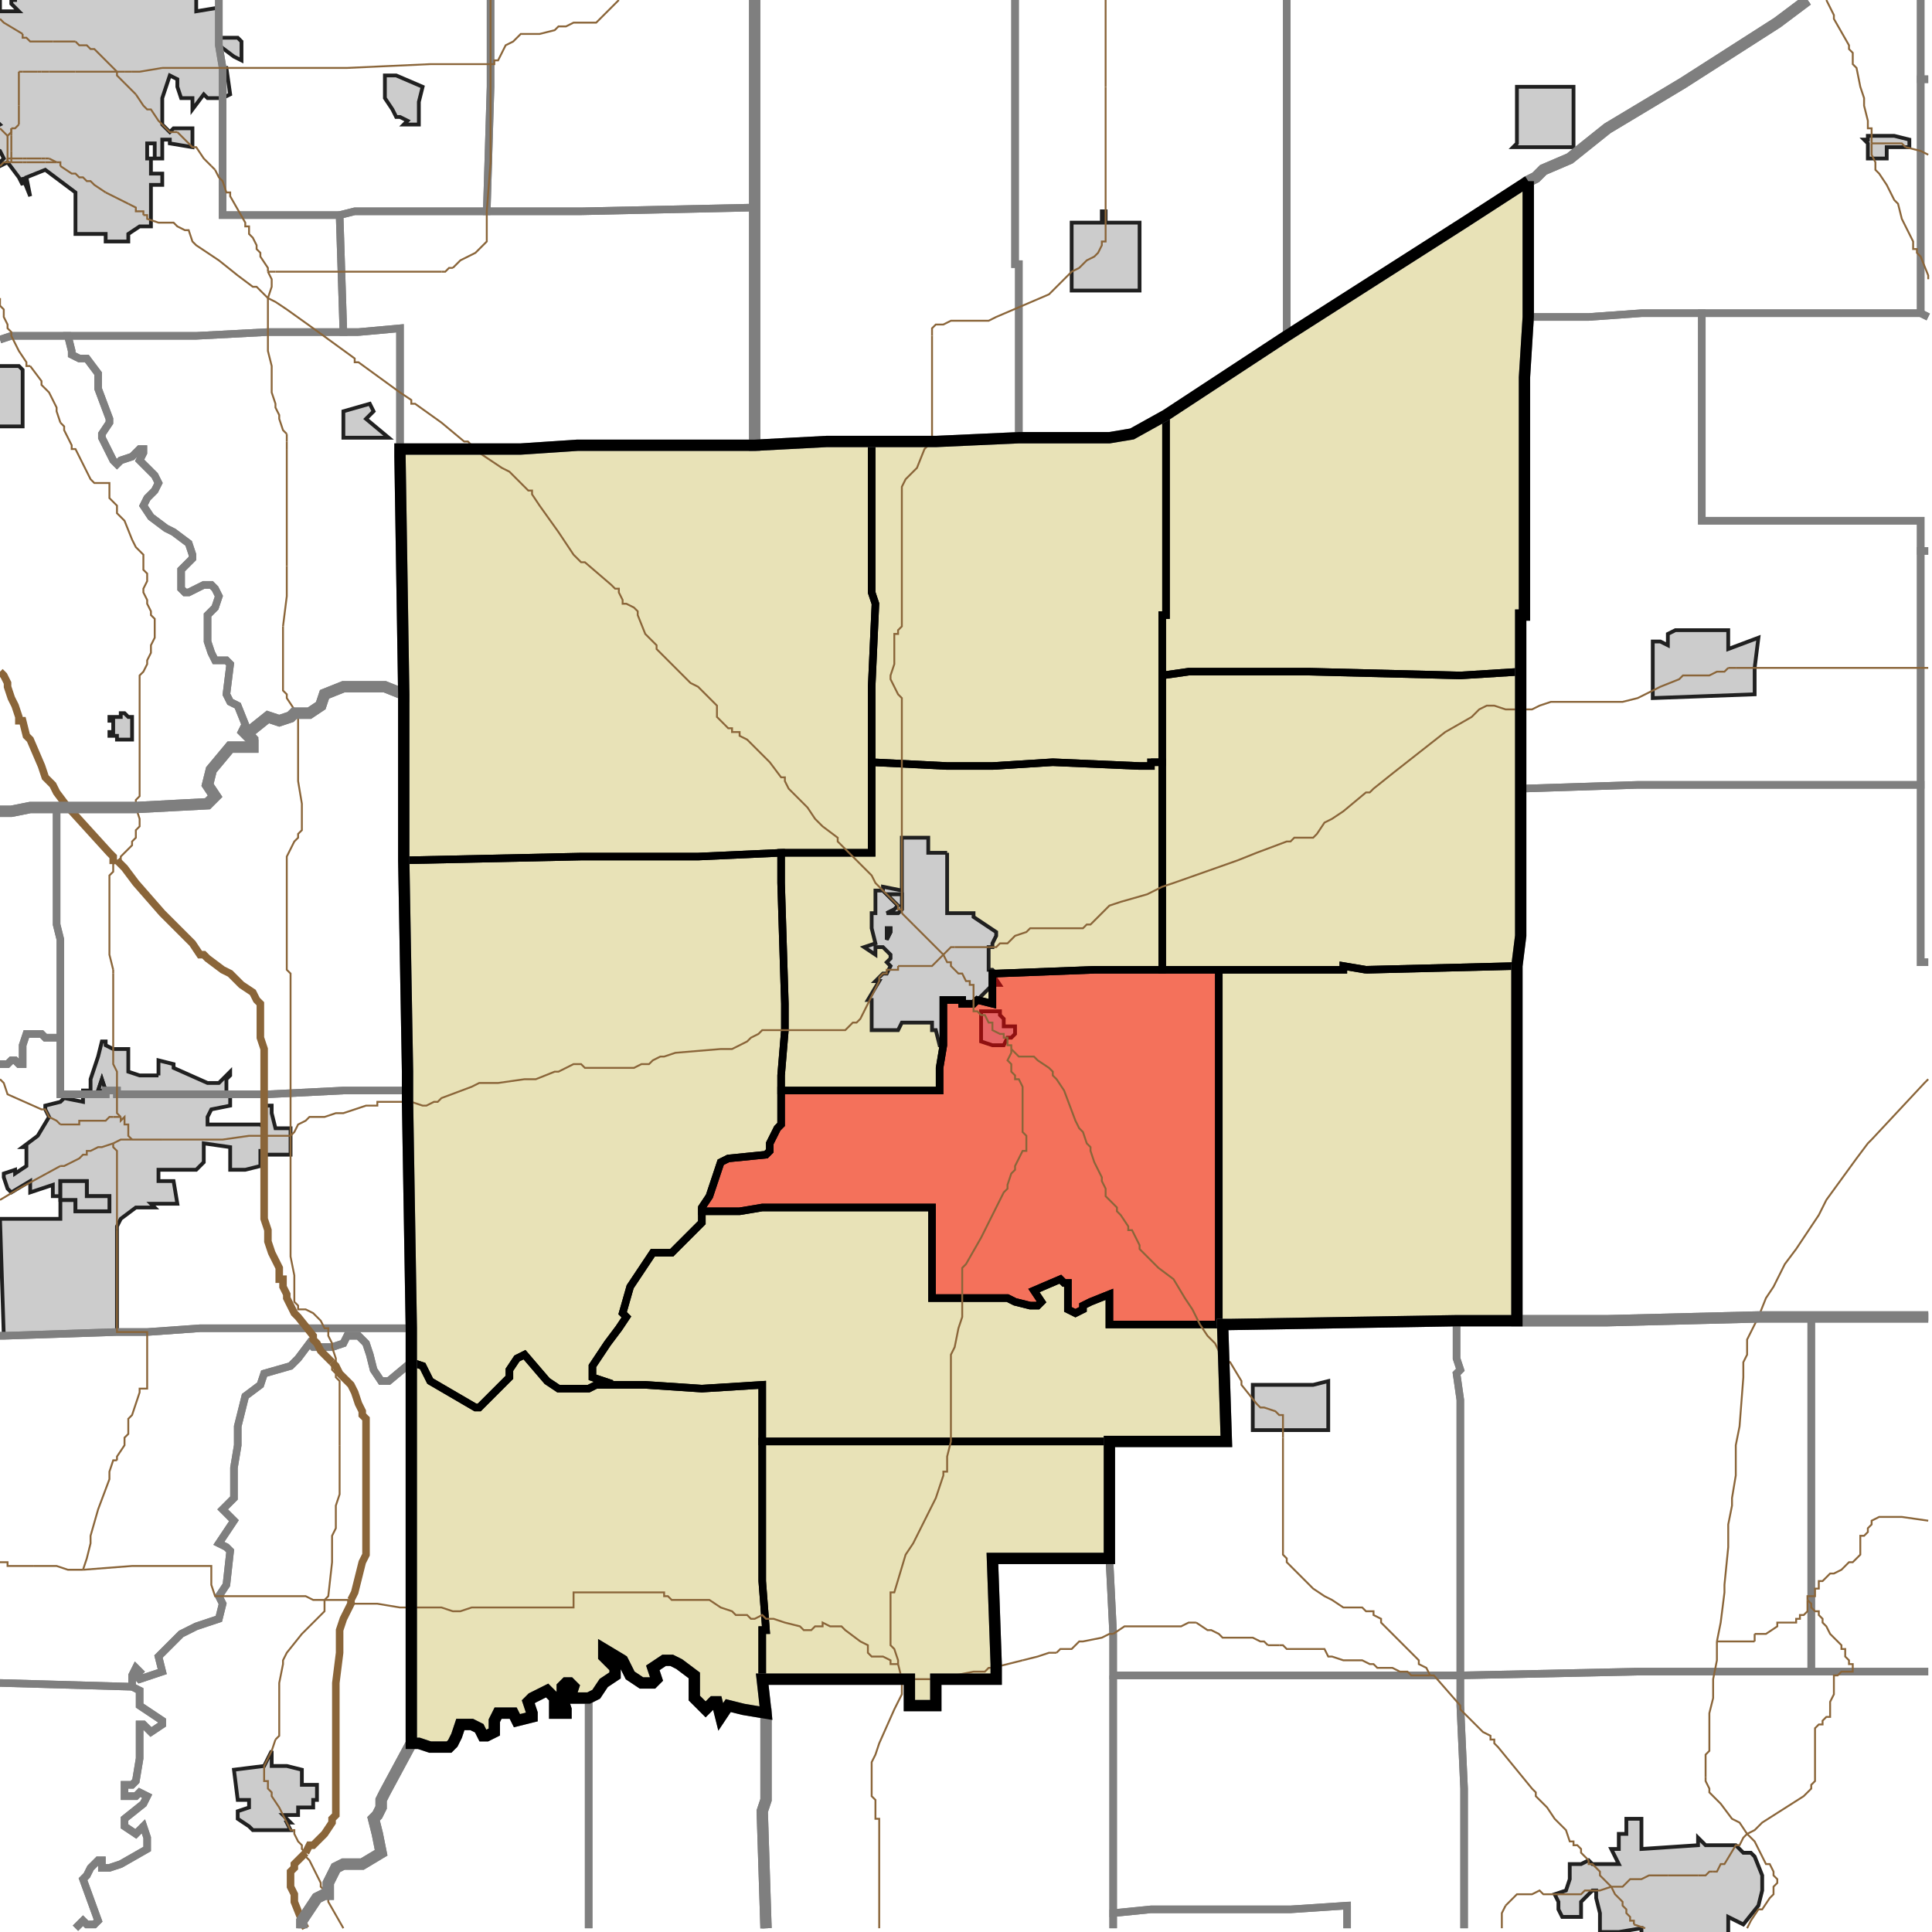 <?xml version="1.0" encoding="UTF-8"?>
<svg version="1.1" width="512" height="512" xmlns="http://www.w3.org/2000/svg" xmlns:xlink="http://www.w3.org/1999/xlink">

<!-- START LAYER target_county -->

<!-- START LAYER target_county_townships -->
<path fill="#e8e2b7" d="M 405 48 L 405 84 L 404 100 L 404 163 L 403 163 L 403 178 L 387 179 L 347 178 L 315 178 L 308 179 L 308 163 L 309 163 L 309 110 L 341 89 L 388 59 L 405 48 z"/>
<path fill="#e8e2b7" d="M 309 110 L 309 163 L 308 163 L 308 202 L 305 202 L 305 203 L 302 203 L 279 202 L 263 203 L 251 203 L 231 202 L 231 182 L 232 160 L 231 157 L 231 117 L 248 117 L 270 116 L 294 116 L 300 115 L 309 110 z"/>
<path fill="#e8e2b7" d="M 200 118 L 219 117 L 231 117 L 231 157 L 232 160 L 231 182 L 231 226 L 207 226 L 185 227 L 154 227 L 107 228 L 107 184 L 106 121 L 106 119 L 138 119 L 153 118 L 200 118 z"/>
<path fill="#e8e2b7" d="M 346 178 L 347 178 L 387 179 L 403 178 L 403 248 L 402 256 L 362 257 L 356 256 L 356 257 L 308 257 L 308 179 L 315 178 L 346 178 z"/>
<path fill="#e8e2b7" d="M 305 202 L 308 202 L 308 257 L 290 257 L 264 258 L 263 258 L 263 266 L 259 265 L 258 266 L 255 266 L 255 265 L 250 265 L 250 277 L 249 283 L 249 289 L 207 289 L 207 285 L 208 273 L 208 266 L 207 234 L 207 226 L 231 226 L 231 202 L 251 203 L 263 203 L 279 202 L 302 203 L 305 203 L 305 202 z"/>
<path fill="#e8e2b7" d="M 107 228 L 154 227 L 185 227 L 207 226 L 207 234 L 208 266 L 208 273 L 207 285 L 207 298 L 206 299 L 204 303 L 204 305 L 203 306 L 193 307 L 191 308 L 188 317 L 186 320 L 186 324 L 178 332 L 173 332 L 167 341 L 165 348 L 166 349 L 164 352 L 161 356 L 157 362 L 157 365 L 160 366 L 156 368 L 148 368 L 145 366 L 139 359 L 137 360 L 135 363 L 135 365 L 127 373 L 126 373 L 114 366 L 112 362 L 109 361 L 109 352 L 108 292 L 108 284 L 107 228 z"/>
<path fill="#e8e2b7" d="M 362 257 L 402 256 L 402 350 L 386 350 L 326 351 L 323 351 L 323 257 L 356 257 L 356 256 L 362 257 z"/>
<path fill="#e8e2b7" d="M 323 257 L 323 351 L 294 351 L 294 343 L 289 345 L 287 346 L 287 347 L 285 348 L 283 347 L 283 340 L 282 340 L 281 339 L 274 342 L 276 345 L 275 346 L 273 346 L 269 345 L 267 344 L 247 344 L 247 320 L 202 320 L 196 321 L 186 321 L 186 320 L 188 317 L 191 308 L 193 307 L 203 306 L 204 305 L 204 303 L 206 299 L 207 298 L 207 289 L 249 289 L 249 283 L 250 277 L 250 265 L 255 265 L 255 266 L 258 266 L 259 265 L 263 266 L 263 258 L 264 258 L 290 257 L 323 257 z"/>
<path fill="#e8e2b7" d="M 224 320 L 247 320 L 247 344 L 267 344 L 269 345 L 273 346 L 275 346 L 276 345 L 274 342 L 281 339 L 282 340 L 283 340 L 283 347 L 285 348 L 287 347 L 287 346 L 289 345 L 294 343 L 294 351 L 324 351 L 325 382 L 202 382 L 202 367 L 186 368 L 171 367 L 158 367 L 160 366 L 157 365 L 157 362 L 161 356 L 164 352 L 166 349 L 165 348 L 167 341 L 173 332 L 178 332 L 186 324 L 186 321 L 196 321 L 202 320 L 224 320 z"/>
<path fill="#e8e2b7" d="M 109 361 L 112 362 L 114 366 L 126 373 L 127 373 L 135 365 L 135 363 L 137 360 L 139 359 L 145 366 L 148 368 L 156 368 L 158 367 L 171 367 L 186 368 L 202 367 L 202 419 L 203 432 L 202 432 L 202 445 L 203 454 L 197 453 L 193 452 L 191 455 L 190 451 L 189 451 L 187 453 L 184 450 L 184 444 L 180 441 L 178 440 L 176 440 L 173 442 L 174 445 L 173 446 L 170 446 L 167 444 L 165 440 L 160 437 L 160 439 L 163 442 L 163 444 L 160 446 L 158 449 L 156 450 L 151 450 L 152 447 L 151 446 L 150 446 L 149 447 L 149 450 L 150 453 L 150 454 L 147 454 L 147 450 L 145 448 L 141 450 L 140 451 L 141 454 L 141 455 L 137 456 L 136 454 L 132 454 L 131 456 L 131 459 L 129 460 L 128 460 L 127 458 L 125 457 L 122 457 L 121 460 L 120 462 L 119 463 L 114 463 L 111 462 L 109 462 L 109 361 z"/>
<path fill="#e8e2b7" d="M 263 382 L 294 382 L 294 413 L 263 413 L 264 441 L 264 445 L 248 445 L 248 452 L 241 452 L 241 445 L 202 445 L 202 432 L 203 432 L 202 419 L 202 382 L 263 382 z"/>

<!-- START LAYER IL-places -->

<!-- START LAYER KY-places -->

<!-- START LAYER MI-places -->

<!-- START LAYER OH-places -->

<!-- START LAYER IN-places -->
<path fill="#cccccc" stroke="#202020" stroke-width="1" d="M 54 -2 L 54 -1 L 52 -1 L 52 3 L 58 2 L 58 10 L 63 10 L 64 11 L 64 16 L 62 15 L 58 12 L 59 18 L 60 18 L 61 25 L 59 26 L 55 26 L 54 25 L 51 29 L 51 26 L 48 26 L 47 23 L 47 21 L 45 20 L 43 26 L 43 33 L 45 35 L 46 34 L 51 34 L 51 39 L 45 38 L 45 37 L 43 37 L 43 42 L 41 42 L 41 38 L 39 38 L 39 42 L 40 42 L 40 46 L 43 46 L 43 49 L 40 49 L 40 60 L 37 60 L 34 62 L 34 64 L 28 64 L 28 62 L 20 62 L 20 51 L 12 45 L 7 47 L 8 52 L 6 47 L 6 49 L 5 47 L 2 43 L -2 45 L -2 97 L 5 97 L 6 98 L 6 113 L -2 113 L -2 44 L -1 44 L 1 42 L 0 40 L -2 39 L -2 34 L 0 33 L -1 32 L -2 33 L -2 -2 L 0 -2 L 0 3 L 5 3 L 3 1 L 3 0 L 4 0 L 4 -2 L 54 -2 z"/>
<path fill="#cccccc" stroke="#202020" stroke-width="1" d="M 111 33 L 107 33 L 108 32 L 106 31 L 105 31 L 104 29 L 102 26 L 102 20 L 105 20 L 112 23 L 111 27 L 111 33 z"/>
<path fill="#cccccc" stroke="#202020" stroke-width="1" d="M 402 38 L 402 23 L 417 23 L 417 39 L 401 39 L 402 38 z"/>
<path fill="#cccccc" stroke="#202020" stroke-width="1" d="M 494 37 L 495 37 L 495 36 L 502 36 L 506 37 L 506 39 L 500 39 L 500 42 L 495 42 L 495 38 L 494 37 z"/>
<path fill="#cccccc" stroke="#202020" stroke-width="1" d="M 284 77 L 284 59 L 292 59 L 292 56 L 293 56 L 293 59 L 302 59 L 302 77 L 284 77 z"/>
<path fill="#cccccc" stroke="#202020" stroke-width="1" d="M 98 110 L 97 111 L 103 116 L 91 116 L 91 109 L 98 107 L 99 109 L 98 110 z"/>
<path fill="#cccccc" stroke="#202020" stroke-width="1" d="M 442 171 L 442 168 L 444 167 L 458 167 L 458 172 L 466 169 L 465 177 L 465 184 L 438 185 L 438 170 L 440 170 L 442 171 z"/>
<path fill="#cccccc" stroke="#202020" stroke-width="1" d="M 34 190 L 35 190 L 35 196 L 31 196 L 31 195 L 29 195 L 29 194 L 30 194 L 30 191 L 29 191 L 29 190 L 32 190 L 32 189 L 33 189 L 34 190 z"/>
<path fill="#cccccc" stroke="#202020" stroke-width="1" d="M 251 226 L 251 242 L 258 242 L 258 243 L 264 247 L 264 248 L 263 250 L 263 251 L 262 251 L 262 257 L 263 257 L 264 258 L 263 258 L 265 261 L 263 261 L 258 266 L 255 266 L 255 265 L 250 265 L 250 277 L 249 277 L 248 273 L 247 273 L 247 271 L 239 271 L 238 273 L 231 273 L 231 265 L 230 265 L 233 260 L 232 260 L 234 258 L 235 258 L 236 256 L 235 255 L 236 254 L 236 253 L 234 251 L 232 251 L 232 253 L 229 251 L 232 250 L 231 246 L 231 242 L 232 242 L 232 236 L 234 236 L 234 235 L 239 236 L 239 222 L 246 222 L 246 226 L 251 226 M 238 240 L 237 241 L 235 242 L 238 242 L 239 241 L 239 237 L 235 237 L 238 240 M 235 246 L 235 249 L 236 247 L 236 246 L 235 246 z"/>
<path fill="#cccccc" stroke="#202020" stroke-width="1" d="M 238 240 L 235 237 L 239 237 L 239 241 L 238 242 L 235 242 L 237 241 L 238 240 z"/>
<path fill="#cccccc" stroke="#202020" stroke-width="1" d="M 235 246 L 236 246 L 236 247 L 235 249 L 235 246 z"/>
<path fill="#cccccc" stroke="#202020" stroke-width="1" d="M 266 277 L 263 277 L 260 276 L 260 268 L 265 268 L 265 269 L 266 270 L 266 272 L 269 272 L 269 274 L 268 275 L 267 275 L 266 277 z"/>
<path fill="#cccccc" stroke="#202020" stroke-width="1" d="M 42 285 L 42 281 L 46 282 L 46 283 L 55 287 L 58 287 L 61 284 L 61 285 L 60 286 L 60 290 L 61 290 L 61 293 L 56 294 L 55 296 L 55 298 L 69 298 L 70 299 L 70 293 L 72 293 L 72 295 L 73 299 L 77 299 L 77 306 L 70 306 L 70 305 L 69 305 L 69 309 L 65 310 L 61 310 L 61 304 L 54 303 L 54 308 L 52 310 L 42 310 L 42 313 L 46 313 L 47 319 L 40 319 L 41 320 L 36 320 L 32 323 L 31 325 L 31 353 L 1 354 L 0 323 L 16 323 L 16 317 L 14 317 L 14 314 L 8 316 L 8 313 L 3 316 L 2 315 L 1 312 L 1 311 L 4 310 L 4 311 L 7 309 L 7 304 L 6 304 L 10 301 L 13 296 L 12 294 L 12 293 L 16 292 L 17 291 L 22 292 L 22 289 L 24 289 L 24 286 L 26 280 L 27 276 L 28 276 L 28 277 L 30 278 L 34 278 L 34 284 L 37 285 L 42 285 M 28 289 L 27 286 L 26 289 L 28 289 M 23 313 L 16 313 L 16 318 L 20 318 L 20 321 L 29 321 L 29 317 L 23 317 L 23 313 z"/>
<path fill="#cccccc" stroke="#202020" stroke-width="1" d="M 28 289 L 26 289 L 27 286 L 28 289 z"/>
<path fill="#cccccc" stroke="#202020" stroke-width="1" d="M 23 313 L 23 317 L 29 317 L 29 321 L 20 321 L 20 318 L 16 318 L 16 313 L 23 313 z"/>
<path fill="#cccccc" stroke="#202020" stroke-width="1" d="M 344 367 L 348 367 L 352 366 L 352 379 L 332 379 L 332 367 L 344 367 z"/>
<path fill="#cccccc" stroke="#202020" stroke-width="1" d="M 72 467 L 72 468 L 76 468 L 80 469 L 80 473 L 84 473 L 84 477 L 83 477 L 83 479 L 79 479 L 79 481 L 75 481 L 77 483 L 76 483 L 77 485 L 67 485 L 66 484 L 63 482 L 63 480 L 66 479 L 66 477 L 63 477 L 62 469 L 70 468 L 72 464 L 72 467 z"/>
<path fill="#cccccc" stroke="#202020" stroke-width="1" d="M 435 486 L 435 490 L 450 489 L 450 487 L 452 489 L 460 489 L 462 491 L 464 491 L 465 492 L 467 497 L 467 501 L 466 505 L 462 510 L 458 508 L 458 513 L 435 513 L 435 511 L 429 512 L 424 512 L 424 507 L 423 503 L 423 501 L 422 501 L 419 504 L 419 508 L 414 508 L 413 506 L 413 504 L 412 502 L 415 501 L 416 498 L 416 494 L 419 494 L 421 493 L 422 494 L 429 494 L 427 490 L 429 490 L 429 486 L 431 486 L 431 482 L 435 482 L 435 486 z"/>

<!-- START LAYER target_township -->
<path fill="#ff0000" opacity="0.5" d="M 323 257 L 323 351 L 294 351 L 294 343 L 289 345 L 287 346 L 287 347 L 285 348 L 283 347 L 283 340 L 282 340 L 281 339 L 274 342 L 276 345 L 275 346 L 273 346 L 269 345 L 267 344 L 247 344 L 247 320 L 202 320 L 196 321 L 186 321 L 186 320 L 188 317 L 191 308 L 193 307 L 203 306 L 204 305 L 204 303 L 206 299 L 207 298 L 207 289 L 249 289 L 249 283 L 250 277 L 250 265 L 255 265 L 255 266 L 258 266 L 259 265 L 263 266 L 263 258 L 264 258 L 290 257 L 323 257 z"/>

<!-- START LAYER IL-township_borders -->

<!-- START LAYER KY-township_borders -->

<!-- START LAYER MI-township_borders -->

<!-- START LAYER OH-township_borders -->

<!-- START LAYER IN-township_borders -->
<polyline fill="none" stroke="#7f7f7f" stroke-width="2" points="511,21 509,21 509,0"/>
<polyline fill="none" stroke="#7f7f7f" stroke-width="2" points="479,0 471,6 446,22 426,34 416,42 409,45 407,47 405,48 388,59 341,89 341,0"/>
<polyline fill="none" stroke="#7f7f7f" stroke-width="2" points="341,0 341,89 309,110 300,115 294,116 270,116 270,70 269,70 269,0"/>
<polyline fill="none" stroke="#7f7f7f" stroke-width="2" points="269,0 269,70 270,70 270,116 248,117 219,117 200,118 200,0"/>
<polyline fill="none" stroke="#7f7f7f" stroke-width="2" points="200,0 200,55 154,56 129,56 130,23 130,0"/>
<polyline fill="none" stroke="#7f7f7f" stroke-width="2" points="130,0 130,23 129,56 94,56 90,57 59,57 59,18 58,12 58,0"/>
<polyline fill="none" stroke="#7f7f7f" stroke-width="2" points="58,0 58,12 59,18 59,57 90,57 91,88 71,88 52,89 3,89 0,90"/>
<polyline fill="none" stroke="#7f7f7f" stroke-width="2" points="509,0 509,83 435,83 421,84 405,84 405,48 407,47 409,45 416,42 426,34 446,22 471,6 479,0"/>
<polyline fill="none" stroke="#7f7f7f" stroke-width="2" points="511,84 509,83 509,21 511,21"/>
<polyline fill="none" stroke="#7f7f7f" stroke-width="2" points="154,56 200,55 200,118 153,118 138,119 106,119 106,87 95,88 91,88 90,57 94,56 154,56"/>
<polyline fill="none" stroke="#7f7f7f" stroke-width="2" points="443,83 451,83 451,138 509,138 509,208 434,208 403,209 403,163 404,163 404,100 405,84 421,84 435,83 443,83"/>
<polyline fill="none" stroke="#7f7f7f" stroke-width="2" points="488,83 509,83 511,84"/>
<polyline fill="none" stroke="#7f7f7f" stroke-width="2" points="511,146 509,146 509,138 451,138 451,83 488,83"/>
<polyline fill="none" stroke="#7f7f7f" stroke-width="2" points="95,88 106,87 106,121 107,184 102,182 91,182 86,184 85,187 82,189 78,189 77,190 74,191 71,190 66,194 66,195 67,196 67,197 64,194 65,192 63,187 61,186 60,184 61,176 60,175 57,175 56,173 55,170 55,163 57,161 58,158 57,156 56,155 54,155 50,157 49,157 48,156 48,151 51,148 51,147 50,144 46,141 44,140 40,137 38,134 39,132 41,130 42,128 41,126 37,122 38,120 38,119 37,119 35,121 32,122 31,123 30,122 27,116 27,115 29,112 29,111 26,103 26,99 23,95 21,95 19,94 19,93 18,89 52,89 71,88 95,88"/>
<polyline fill="none" stroke="#7f7f7f" stroke-width="2" points="13,89 18,89 19,93 19,94 21,95 23,95 26,99 26,103 29,111 29,112 27,115 27,116 30,122 31,123 32,122 35,121 37,119 38,119 38,120 37,122 41,126 42,128 41,130 39,132 38,134 40,137 44,140 46,141 50,144 51,147 51,148 48,151 48,156 49,157 50,157 54,155 56,155 57,156 58,158 57,161 55,163 55,170 56,173 57,175 60,175 61,176 60,184 61,186 63,187 65,192 64,194 67,197 67,198 61,198 56,204 55,208 57,211 55,213 36,214 8,214 3,215 0,215"/>
<polyline fill="none" stroke="#7f7f7f" stroke-width="2" points="0,90 3,89 13,89"/>
<polyline fill="none" stroke="#7f7f7f" stroke-width="2" points="511,255 509,255 509,146 511,146"/>
<polyline fill="none" stroke="#7f7f7f" stroke-width="2" points="67,196 66,195 66,194 71,190 74,191 77,190 78,189 82,189 85,187 86,184 91,182 102,182 107,184 107,228 108,284 108,289 91,289 71,290 31,290 31,289 28,289 28,290 16,290 16,249 15,245 15,214 36,214 55,213 57,211 55,208 56,204 61,198 67,198 67,196"/>
<polyline fill="none" stroke="#7f7f7f" stroke-width="2" points="486,208 509,208 509,255 511,255"/>
<polyline fill="none" stroke="#7f7f7f" stroke-width="2" points="511,349 466,349 426,350 402,350 402,256 403,248 403,209 434,208 486,208"/>
<polyline fill="none" stroke="#7f7f7f" stroke-width="2" points="8,214 15,214 15,245 16,249 16,275 12,275 11,274 7,274 6,277 6,282 5,282 4,281 3,281 2,282 0,282"/>
<polyline fill="none" stroke="#7f7f7f" stroke-width="2" points="0,215 3,215 8,214"/>
<polyline fill="none" stroke="#7f7f7f" stroke-width="2" points="0,282 2,282 3,281 4,281 5,282 6,282 6,277 7,274 11,274 12,275 16,275 16,290 28,290 28,289 31,289 31,290 71,290 91,289 108,289 108,292 109,352 53,352 39,353 31,353 1,354 0,354"/>
<polyline fill="none" stroke="#7f7f7f" stroke-width="2" points="511,443 480,443 480,349 511,349"/>
<polyline fill="none" stroke="#7f7f7f" stroke-width="2" points="466,349 480,349 480,443 434,443 387,444 387,371 386,364 387,363 386,360 386,350 426,350 466,349"/>
<polyline fill="none" stroke="#7f7f7f" stroke-width="2" points="386,350 386,360 387,363 386,364 387,371 387,444 295,444 295,433 294,413 294,382 325,382 324,351 326,351 386,350"/>
<polyline fill="none" stroke="#7f7f7f" stroke-width="2" points="109,352 109,361 103,366 101,366 99,363 98,359 97,356 95,354 92,354 91,356 88,357 83,357 82,356 79,360 77,362 70,364 69,367 65,370 63,378 63,383 62,389 62,397 59,400 62,403 58,409 60,410 61,411 60,420 58,423 59,425 58,429 52,431 48,433 42,439 43,443 37,445 36,444 37,443 36,442 35,444 35,447 0,446"/>
<polyline fill="none" stroke="#7f7f7f" stroke-width="2" points="0,354 1,354 31,353 39,353 53,352 109,352"/>
<polyline fill="none" stroke="#7f7f7f" stroke-width="2" points="109,361 109,462 102,475 101,477 101,479 100,481 99,482 100,486 101,491 96,494 91,494 89,495 87,499 87,502 86,502 84,503 80,509 80,511"/>
<polyline fill="none" stroke="#7f7f7f" stroke-width="2" points="20,511 22,509 23,510 25,510 26,509 22,498 23,497 24,495 26,493 27,493 27,495 29,495 32,494 39,490 39,487 38,484 36,486 33,484 33,482 38,478 39,476 37,475 36,476 33,476 33,473 35,473 36,472 37,466 37,457 38,457 40,459 43,457 43,456 37,452 37,448 35,447 35,444 36,442 37,443 36,444 37,445 43,443 42,439 48,433 52,431 58,429 59,425 58,423 60,420 61,411 60,410 58,409 62,403 59,400 62,397 62,389 63,383 63,378 65,370 69,367 70,364 77,362 79,360 82,356 83,357 88,357 91,356 92,354 95,354 97,356 98,359 99,363 101,366 103,366 109,361"/>
<polyline fill="none" stroke="#7f7f7f" stroke-width="2" points="295,433 295,511"/>
<polyline fill="none" stroke="#7f7f7f" stroke-width="2" points="203,511 202,480 203,477 203,454 202,445 241,445 241,452 248,452 248,445 264,445 264,441 263,413 294,413 295,433"/>
<polyline fill="none" stroke="#7f7f7f" stroke-width="2" points="165,440 167,444 170,446 173,446 174,445 173,442 176,440 178,440 180,441 184,444 184,450 187,453 189,451 190,451 191,455 193,452 197,453 203,454 203,477 202,480 203,511"/>
<polyline fill="none" stroke="#7f7f7f" stroke-width="2" points="156,511 156,450 158,449 160,446 163,444 163,442 160,439 160,437 165,440"/>
<polyline fill="none" stroke="#7f7f7f" stroke-width="2" points="491,443 511,443"/>
<polyline fill="none" stroke="#7f7f7f" stroke-width="2" points="388,511 388,474 387,452 387,444 434,443 491,443"/>
<polyline fill="none" stroke="#7f7f7f" stroke-width="2" points="295,444 387,444 387,452 388,474 388,511"/>
<polyline fill="none" stroke="#7f7f7f" stroke-width="2" points="357,511 357,505 342,506 305,506 295,507 295,444"/>
<polyline fill="none" stroke="#7f7f7f" stroke-width="2" points="0,446 35,447 37,448 37,452 43,456 43,457 40,459 38,457 37,457 37,466 36,472 35,473 33,473 33,476 36,476 37,475 39,476 38,478 33,482 33,484 36,486 38,484 39,487 39,490 32,494 29,495 27,495 27,493 26,493 24,495 23,497 22,498 26,509 25,510 23,510 22,509 20,511"/>
<polyline fill="none" stroke="#7f7f7f" stroke-width="2" points="151,450 156,450 156,511"/>
<polyline fill="none" stroke="#7f7f7f" stroke-width="2" points="80,511 80,509 84,503 86,502 87,502 87,499 89,495 91,494 96,494 101,491 100,486 99,482 100,481 101,479 101,477 102,475 109,462 111,462 114,463 119,463 120,462 121,460 122,457 125,457 127,458 128,460 129,460 131,459 131,456 132,454 136,454 137,456 141,455 141,454 140,451 141,450 145,448 147,450 147,454 150,454 150,453 149,450 149,447 150,446 151,446 152,447 151,450"/>
<polyline fill="none" stroke="#7f7f7f" stroke-width="2" points="357,505 357,511"/>
<polyline fill="none" stroke="#7f7f7f" stroke-width="2" points="295,511 295,507 305,506 342,506 357,505"/>

<!-- START LAYER target_county_township_borders -->
<polyline fill="none" stroke="#000000" stroke-width="2" points="405,48 405,84 404,100 404,163 403,163 403,178 387,179 347,178 315,178 308,179 308,163 309,163 309,110 341,89 388,59 405,48"/>
<polyline fill="none" stroke="#000000" stroke-width="2" points="309,110 309,163 308,163 308,202 305,202 305,203 302,203 279,202 263,203 251,203 231,202 231,182 232,160 231,157 231,117 248,117 270,116 294,116 300,115 309,110"/>
<polyline fill="none" stroke="#000000" stroke-width="2" points="200,118 219,117 231,117 231,157 232,160 231,182 231,226 207,226 185,227 154,227 107,228 107,184 106,121 106,119 138,119 153,118 200,118"/>
<polyline fill="none" stroke="#000000" stroke-width="2" points="346,178 347,178 387,179 403,178 403,248 402,256 362,257 356,256 356,257 308,257 308,179 315,178 346,178"/>
<polyline fill="none" stroke="#000000" stroke-width="2" points="305,202 308,202 308,257 290,257 264,258 263,258 263,266 259,265 258,266 255,266 255,265 250,265 250,277 249,283 249,289 207,289 207,285 208,273 208,266 207,234 207,226 231,226 231,202 251,203 263,203 279,202 302,203 305,203 305,202"/>
<polyline fill="none" stroke="#000000" stroke-width="2" points="107,228 154,227 185,227 207,226 207,234 208,266 208,273 207,285 207,298 206,299 204,303 204,305 203,306 193,307 191,308 188,317 186,320 186,324 178,332 173,332 167,341 165,348 166,349 164,352 161,356 157,362 157,365 160,366 156,368 148,368 145,366 139,359 137,360 135,363 135,365 127,373 126,373 114,366 112,362 109,361 109,352 108,292 108,284 107,228"/>
<polyline fill="none" stroke="#000000" stroke-width="2" points="362,257 402,256 402,350 386,350 326,351 323,351 323,257 356,257 356,256 362,257"/>
<polyline fill="none" stroke="#000000" stroke-width="2" points="323,257 323,351 294,351 294,343 289,345 287,346 287,347 285,348 283,347 283,340 282,340 281,339 274,342 276,345 275,346 273,346 269,345 267,344 247,344 247,320 202,320 196,321 186,321 186,320 188,317 191,308 193,307 203,306 204,305 204,303 206,299 207,298 207,289 249,289 249,283 250,277 250,265 255,265 255,266 258,266 259,265 263,266 263,258 264,258 290,257 323,257"/>
<polyline fill="none" stroke="#000000" stroke-width="2" points="224,320 247,320 247,344 267,344 269,345 273,346 275,346 276,345 274,342 281,339 282,340 283,340 283,347 285,348 287,347 287,346 289,345 294,343 294,351 324,351 325,382 202,382 202,367 186,368 171,367 158,367 160,366 157,365 157,362 161,356 164,352 166,349 165,348 167,341 173,332 178,332 186,324 186,321 196,321 202,320 224,320"/>
<polyline fill="none" stroke="#000000" stroke-width="2" points="109,361 112,362 114,366 126,373 127,373 135,365 135,363 137,360 139,359 145,366 148,368 156,368 158,367 171,367 186,368 202,367 202,419 203,432 202,432 202,445 203,454 197,453 193,452 191,455 190,451 189,451 187,453 184,450 184,444 180,441 178,440 176,440 173,442 174,445 173,446 170,446 167,444 165,440 160,437 160,439 163,442 163,444 160,446 158,449 156,450 151,450 152,447 151,446 150,446 149,447 149,450 150,453 150,454 147,454 147,450 145,448 141,450 140,451 141,454 141,455 137,456 136,454 132,454 131,456 131,459 129,460 128,460 127,458 125,457 122,457 121,460 120,462 119,463 114,463 111,462 109,462 109,361"/>
<polyline fill="none" stroke="#000000" stroke-width="2" points="263,382 294,382 294,413 263,413 264,441 264,445 248,445 248,452 241,452 241,445 202,445 202,432 203,432 202,419 202,382 263,382"/>

<!-- START LAYER highways_state_US -->
<polyline fill="none" stroke="#8a6539" stroke-width="0.5" points="6,9 1,6 0,5"/>
<polyline fill="none" stroke="#8a6539" stroke-width="0.5" points="14,11 8,11 7,10 6,10 6,9"/>
<polyline fill="none" stroke="#8a6539" stroke-width="0.5" points="14,11"/>
<polyline fill="none" stroke="#8a6539" stroke-width="0.5" points="20,11 14,11"/>
<polyline fill="none" stroke="#8a6539" stroke-width="0.5" points="130,17 131,17 131,16 132,16 134,12 136,11 138,9 143,9 147,8 148,7 150,7 152,6 158,6 164,0"/>
<polyline fill="none" stroke="#8a6539" stroke-width="0.5" points="130,17 130,0"/>
<polyline fill="none" stroke="#8a6539" stroke-width="0.5" points="130,17"/>
<polyline fill="none" stroke="#8a6539" stroke-width="0.5" points="130,17 114,17 92,18 59,18"/>
<polyline fill="none" stroke="#8a6539" stroke-width="0.5" points="59,18 43,18"/>
<polyline fill="none" stroke="#8a6539" stroke-width="0.5" points="35,19 37,19 43,18"/>
<polyline fill="none" stroke="#8a6539" stroke-width="0.5" points="33,19 35,19"/>
<polyline fill="none" stroke="#8a6539" stroke-width="0.5" points="31,19 33,19"/>
<polyline fill="none" stroke="#8a6539" stroke-width="0.5" points="31,19 25,13 24,13 23,12 21,12 20,11"/>
<polyline fill="none" stroke="#8a6539" stroke-width="0.5" points="31,19 20,19"/>
<polyline fill="none" stroke="#8a6539" stroke-width="0.5" points="13,19 20,19"/>
<polyline fill="none" stroke="#8a6539" stroke-width="0.5" points="13,19 11,19"/>
<polyline fill="none" stroke="#8a6539" stroke-width="0.5" points="11,19 10,19"/>
<polyline fill="none" stroke="#8a6539" stroke-width="0.5" points="6,19 10,19"/>
<polyline fill="none" stroke="#8a6539" stroke-width="0.5" points="6,19 5,19"/>
<polyline fill="none" stroke="#8a6539" stroke-width="0.5" points="33,22 31,20 31,19"/>
<polyline fill="none" stroke="#8a6539" stroke-width="0.5" points="293,23 293,0"/>
<polyline fill="none" stroke="#8a6539" stroke-width="0.5" points="36,25 33,22"/>
<polyline fill="none" stroke="#8a6539" stroke-width="0.5" points="5,28 5,19"/>
<polyline fill="none" stroke="#8a6539" stroke-width="0.5" points="43,33 42,32 40,29 39,29 38,28 36,25"/>
<polyline fill="none" stroke="#8a6539" stroke-width="0.5" points="5,33 5,28"/>
<polyline fill="none" stroke="#8a6539" stroke-width="0.5" points="3,34 4,34 5,33"/>
<polyline fill="none" stroke="#8a6539" stroke-width="0.5" points="3,35 3,34"/>
<polyline fill="none" stroke="#8a6539" stroke-width="0.5" points="47,35 45,35 43,33"/>
<polyline fill="none" stroke="#8a6539" stroke-width="0.5" points="2,36 0,34"/>
<polyline fill="none" stroke="#8a6539" stroke-width="0.5" points="2,36 3,35 3,34"/>
<polyline fill="none" stroke="#8a6539" stroke-width="0.5" points="2,36"/>
<polyline fill="none" stroke="#8a6539" stroke-width="0.5" points="3,36 3,35"/>
<polyline fill="none" stroke="#8a6539" stroke-width="0.5" points="496,38 496,34 495,34 495,32 494,28 494,26 493,23 492,18 491,17 491,14 490,13 490,12 486,5 486,4 484,0"/>
<polyline fill="none" stroke="#8a6539" stroke-width="0.5" points="505,39 504,38 496,38"/>
<polyline fill="none" stroke="#8a6539" stroke-width="0.5" points="3,40 3,36"/>
<polyline fill="none" stroke="#8a6539" stroke-width="0.5" points="11,42 12,42"/>
<polyline fill="none" stroke="#8a6539" stroke-width="0.5" points="13,42 12,42"/>
<polyline fill="none" stroke="#8a6539" stroke-width="0.5" points="13,42"/>
<polyline fill="none" stroke="#8a6539" stroke-width="0.5" points="7,42 11,42"/>
<polyline fill="none" stroke="#8a6539" stroke-width="0.5" points="6,42 7,42"/>
<polyline fill="none" stroke="#8a6539" stroke-width="0.5" points="3,42 6,42"/>
<polyline fill="none" stroke="#8a6539" stroke-width="0.5" points="3,42 3,40"/>
<polyline fill="none" stroke="#8a6539" stroke-width="0.5" points="2,42 3,42"/>
<polyline fill="none" stroke="#8a6539" stroke-width="0.5" points="2,42 2,36"/>
<polyline fill="none" stroke="#8a6539" stroke-width="0.5" points="15,43 13,42"/>
<polyline fill="none" stroke="#8a6539" stroke-width="0.5" points="15,43 12,43"/>
<polyline fill="none" stroke="#8a6539" stroke-width="0.5" points="12,43 7,43"/>
<polyline fill="none" stroke="#8a6539" stroke-width="0.5" points="6,43 7,43"/>
<polyline fill="none" stroke="#8a6539" stroke-width="0.5" points="3,43 6,43"/>
<polyline fill="none" stroke="#8a6539" stroke-width="0.5" points="3,43 3,42"/>
<polyline fill="none" stroke="#8a6539" stroke-width="0.5" points="3,43 2,43"/>
<polyline fill="none" stroke="#8a6539" stroke-width="0.5" points="2,43 2,42"/>
<polyline fill="none" stroke="#8a6539" stroke-width="0.5" points="130,43 130,17"/>
<polyline fill="none" stroke="#8a6539" stroke-width="0.5" points="16,44 16,43 15,43"/>
<polyline fill="none" stroke="#8a6539" stroke-width="0.5" points="56,44 54,42 52,39 51,39 47,35"/>
<polyline fill="none" stroke="#8a6539" stroke-width="0.5" points="57,45 56,44"/>
<polyline fill="none" stroke="#8a6539" stroke-width="0.5" points="0,44 1,43 2,43 2,42"/>
<polyline fill="none" stroke="#8a6539" stroke-width="0.5" points="511,41 509,40 505,39"/>
<polyline fill="none" stroke="#8a6539" stroke-width="0.5" points="28,51 25,49 24,48 23,48 22,47 21,47 20,46 19,46 16,44"/>
<polyline fill="none" stroke="#8a6539" stroke-width="0.5" points="34,54 28,51"/>
<polyline fill="none" stroke="#8a6539" stroke-width="0.5" points="38,57 38,56 36,56 36,55 34,54"/>
<polyline fill="none" stroke="#8a6539" stroke-width="0.5" points="120,71 122,69 126,67 129,64 129,56 130,43"/>
<polyline fill="none" stroke="#8a6539" stroke-width="0.5" points="117,72 118,72 119,71 120,71"/>
<polyline fill="none" stroke="#8a6539" stroke-width="0.5" points="73,72 117,72"/>
<polyline fill="none" stroke="#8a6539" stroke-width="0.5" points="71,72 73,72"/>
<polyline fill="none" stroke="#8a6539" stroke-width="0.5" points="71,72 71,71 69,68 69,67 68,66 68,65 67,63 66,62 66,60 65,60 65,59 61,52 61,51 60,51 59,48 58,47 57,45"/>
<polyline fill="none" stroke="#8a6539" stroke-width="0.5" points="71,79 72,76 72,74 71,72"/>
<polyline fill="none" stroke="#8a6539" stroke-width="0.5" points="71,79 68,76 67,76 63,73 58,69 52,65 51,64 50,61 49,61 47,60 46,59 42,59 39,58 39,57 38,57"/>
<polyline fill="none" stroke="#8a6539" stroke-width="0.5" points="247,89 247,87 248,86 250,86 252,85 262,85 264,84 278,78 284,72 286,71 288,69 290,68 291,67 292,65 292,64 293,64 293,23"/>
<polyline fill="none" stroke="#8a6539" stroke-width="0.5" points="8,97 7,97 7,96 5,93 3,89 3,88 2,87 2,86 1,84 1,82 0,81 0,79"/>
<polyline fill="none" stroke="#8a6539" stroke-width="0.5" points="8,97"/>
<polyline fill="none" stroke="#8a6539" stroke-width="0.5" points="16,112 15,109 15,108 13,104 11,102 11,101 8,97"/>
<polyline fill="none" stroke="#8a6539" stroke-width="0.5" points="511,74 511,73 509,68 508,67 508,66 507,66 507,64 504,58 503,54 502,53 500,49 498,46 497,45 497,43 496,41 496,38"/>
<polyline fill="none" stroke="#8a6539" stroke-width="0.5" points="76,115 75,114 74,111 74,110 73,108 73,107 72,104 72,97 71,93 71,79"/>
<polyline fill="none" stroke="#8a6539" stroke-width="0.5" points="247,117 247,89"/>
<polyline fill="none" stroke="#8a6539" stroke-width="0.5" points="76,117 76,115"/>
<polyline fill="none" stroke="#8a6539" stroke-width="0.5" points="76,117"/>
<polyline fill="none" stroke="#8a6539" stroke-width="0.5" points="126,119 124,117 123,117 117,112 110,107 109,107 109,106 106,104 95,96 94,96 94,95 83,87 76,82 73,80 71,79"/>
<polyline fill="none" stroke="#8a6539" stroke-width="0.5" points="76,119 76,117"/>
<polyline fill="none" stroke="#8a6539" stroke-width="0.5" points="76,150 76,119"/>
<polyline fill="none" stroke="#8a6539" stroke-width="0.5" points="75,166 76,158 76,150"/>
<polyline fill="none" stroke="#8a6539" stroke-width="0.5" points="458,177 460,177"/>
<polyline fill="none" stroke="#8a6539" stroke-width="0.5" points="460,177 509,177"/>
<polyline fill="none" stroke="#8a6539" stroke-width="0.5" points="511,177 509,177"/>
<polyline fill="none" stroke="#8a6539" stroke-width="0.5" points="78,189 78,188 76,185 76,184 75,183 75,166"/>
<polyline fill="none" stroke="#8a6539" stroke-width="0.5" points="78,189"/>
<polyline fill="none" stroke="#8a6539" stroke-width="0.5" points="36,214 36,212 37,211 37,179 38,178 39,176 39,175 40,173 40,171 41,169 41,164 40,163 40,162 39,160 39,159 38,157 38,156 39,154 39,152 38,151 38,147 36,145 35,143 33,138 31,136 31,134 29,132 29,128 25,128 24,127 20,119 19,119 19,118 17,114 17,113 16,112"/>
<polyline fill="none" stroke="#8a6539" stroke-width="0.5" points="225,226 222,223 222,222 218,219 216,217 214,214 209,209 208,207 208,206 207,206 204,202 198,196 196,195 196,194 194,194 194,193 193,193 190,190 190,187 185,182 183,181 174,172 174,171 171,168 169,163 169,162 168,161 166,160 165,160 165,159 164,157 164,156 163,156 162,155 155,149 154,149 152,147 148,141 143,134 141,131 141,130 140,130 135,125 133,124 127,120 126,119"/>
<polyline fill="none" stroke="#8a6539" stroke-width="0.5" points="31,228 32,228 32,227 35,224 35,223 36,222 36,220 37,219 37,217 36,214"/>
<polyline fill="none" stroke="#8a6539" stroke-width="0.5" points="239,242 239,185 238,184 236,180 236,179 237,176 237,168 238,168 238,167 239,166 239,129 240,127 243,124 245,119 247,117"/>
<polyline fill="none" stroke="#8a6539" stroke-width="0.5" points="239,242 239,241 238,241 238,240 232,234 231,232 225,226"/>
<polyline fill="none" stroke="#8a6539" stroke-width="0.5" points="242,245 239,242"/>
<polyline fill="none" stroke="#8a6539" stroke-width="0.5" points="262,251 264,251 265,250 267,250 269,248 272,247 273,246 287,246 288,245 289,245 294,240 297,239 304,237 308,235 311,234 328,228 333,226 341,223 342,223 343,222 348,222 349,221 351,218 353,217 356,215 362,210 363,210 364,209 369,205 383,194 390,190 392,188 394,187 396,187 399,188 406,188 408,187 411,186 430,186 434,185 440,182 445,180 446,179 453,179 455,178 457,178 458,177"/>
<polyline fill="none" stroke="#8a6539" stroke-width="0.5" points="253,251 262,251"/>
<polyline fill="none" stroke="#8a6539" stroke-width="0.5" points="250,253 252,251 253,251"/>
<polyline fill="none" stroke="#8a6539" stroke-width="0.5" points="250,253 242,245"/>
<polyline fill="none" stroke="#8a6539" stroke-width="0.5" points="238,256 247,256 250,253"/>
<polyline fill="none" stroke="#8a6539" stroke-width="0.5" points="30,257 29,253 29,232 30,231 30,229 31,228"/>
<polyline fill="none" stroke="#8a6539" stroke-width="0.5" points="30,258 30,257"/>
<polyline fill="none" stroke="#8a6539" stroke-width="0.5" points="268,278 268,277 267,277 267,275 266,275 266,274 265,274 263,273 263,271 262,271 261,269 260,269 259,268 258,268 258,261 257,261 257,260 256,260 255,258 254,258 252,256 252,255 251,255 250,253"/>
<polyline fill="none" stroke="#8a6539" stroke-width="0.5" points="108,292 109,292 112,293 113,293 115,292 116,292 117,291 125,288 127,287 132,287 139,286 142,286 147,284 148,284 152,282 154,282 155,283 168,283 170,282 172,282 173,281 175,280 176,280 179,279 191,278 194,278 198,276 199,275 201,274 202,273 224,273 226,271 227,271 228,270 233,260 233,259 234,258 235,258 235,257 238,257 238,256"/>
<polyline fill="none" stroke="#8a6539" stroke-width="0.5" points="32,296 31,295 31,284 30,282 30,258"/>
<polyline fill="none" stroke="#8a6539" stroke-width="0.5" points="30,296 32,296"/>
<polyline fill="none" stroke="#8a6539" stroke-width="0.5" points="0,286 1,287 2,290 11,294 12,294 13,296 15,297 16,298"/>
<polyline fill="none" stroke="#8a6539" stroke-width="0.5" points="16,298 21,298 21,297 28,297 29,296 30,296"/>
<polyline fill="none" stroke="#8a6539" stroke-width="0.5" points="77,301 78,300 79,298 81,297 82,296 86,296 89,295 91,295 97,293 100,293 100,292 108,292"/>
<polyline fill="none" stroke="#8a6539" stroke-width="0.5" points="77,301 77,258 76,257 76,227 78,223 79,222 79,221 80,220 80,213 79,207 79,190 78,189"/>
<polyline fill="none" stroke="#8a6539" stroke-width="0.5" points="70,301 77,301"/>
<polyline fill="none" stroke="#8a6539" stroke-width="0.5" points="43,302 59,302 66,301 70,301"/>
<polyline fill="none" stroke="#8a6539" stroke-width="0.5" points="35,302 43,302"/>
<polyline fill="none" stroke="#8a6539" stroke-width="0.5" points="35,302 34,301 34,298 33,298 33,296 32,297 32,296"/>
<polyline fill="none" stroke="#8a6539" stroke-width="0.5" points="30,303 32,302 35,302"/>
<polyline fill="none" stroke="#8a6539" stroke-width="0.5" points="16,309 17,309 21,307 22,306 23,306 23,305 24,305 26,304 27,304 30,303"/>
<polyline fill="none" stroke="#8a6539" stroke-width="0.5" points="16,309"/>
<polyline fill="none" stroke="#8a6539" stroke-width="0.5" points="0,318 5,315 16,309"/>
<polyline fill="none" stroke="#8a6539" stroke-width="0.5" points="31,326 31,305 30,304 30,303"/>
<polyline fill="none" stroke="#8a6539" stroke-width="0.5" points="88,361 89,361 89,360 88,357 88,356 87,354 87,352 86,352 85,350 83,348 81,347 79,347 79,346 78,345 78,338 77,333 77,301"/>
<polyline fill="none" stroke="#8a6539" stroke-width="0.5" points="340,379 340,375 339,375 338,374 335,373 334,373 333,372 329,367 329,366 326,361 324,360 322,356 320,354 318,351 316,347 314,344 311,339 307,336 302,331 302,330 300,326 299,326 299,325 297,322 296,321 296,320 293,317 293,315 292,313 292,312 290,308 289,305 289,304 288,303 287,300 286,299 285,297 282,289 280,286 279,285 279,284 278,283 275,281 274,280 270,280 268,278"/>
<polyline fill="none" stroke="#8a6539" stroke-width="0.5" points="340,381 340,379"/>
<polyline fill="none" stroke="#8a6539" stroke-width="0.5" points="0,318"/>
<polyline fill="none" stroke="#8a6539" stroke-width="0.5" points="90,383 90,366 89,365 89,364 88,363 88,361"/>
<polyline fill="none" stroke="#8a6539" stroke-width="0.5" points="31,387 31,386 33,383 33,381 34,380 34,376 35,375 37,369 37,368 39,368 39,353 31,353 31,326"/>
<polyline fill="none" stroke="#8a6539" stroke-width="0.5" points="0,414 2,414 2,415 9,415"/>
<polyline fill="none" stroke="#8a6539" stroke-width="0.5" points="22,416 23,413 24,409 24,407 26,400 29,392 29,390 30,387 31,387"/>
<polyline fill="none" stroke="#8a6539" stroke-width="0.5" points="9,415 15,415 18,416 22,416"/>
<polyline fill="none" stroke="#8a6539" stroke-width="0.5" points="479,424 479,423 481,423 481,421 482,421 482,419 483,419 485,417 486,417 488,416 490,414 491,414 493,412 493,407 494,407 495,406 495,405 496,404 496,403 498,402 504,402 511,403"/>
<polyline fill="none" stroke="#8a6539" stroke-width="0.5" points="86,424 87,423 88,414 88,407 89,405 89,399 90,396 90,383"/>
<polyline fill="none" stroke="#8a6539" stroke-width="0.5" points="22,416 35,415 56,415 56,420 57,423 81,423 83,424 86,424"/>
<polyline fill="none" stroke="#8a6539" stroke-width="0.5" points="93,424 86,424"/>
<polyline fill="none" stroke="#8a6539" stroke-width="0.5" points="295,433 298,431 313,431 315,430 317,430"/>
<polyline fill="none" stroke="#8a6539" stroke-width="0.5" points="465,433 468,433 471,431 471,430 476,430 476,429 477,429 477,428 478,428 479,427 479,424"/>
<polyline fill="none" stroke="#8a6539" stroke-width="0.5" points="465,435 465,433"/>
<polyline fill="none" stroke="#8a6539" stroke-width="0.5" points="455,435 465,435"/>
<polyline fill="none" stroke="#8a6539" stroke-width="0.5" points="455,435 456,430 457,422 457,420 458,410 458,404 459,399 459,397 460,391 460,383 461,378 462,365 462,361 463,359 463,355 466,349 468,344 470,341 473,335 476,331 482,322 484,318 492,307 495,303 496,302 510,287 511,286"/>
<polyline fill="none" stroke="#8a6539" stroke-width="0.5" points="317,430 320,432 321,432 323,433 324,434 332,434 334,435 335,435 336,436"/>
<polyline fill="none" stroke="#8a6539" stroke-width="0.5" points="336,436 339,436"/>
<polyline fill="none" stroke="#8a6539" stroke-width="0.5" points="280,438 281,437 284,437 286,435 287,435 292,434 294,433 295,433"/>
<polyline fill="none" stroke="#8a6539" stroke-width="0.5" points="271,440 275,439 278,438 280,438"/>
<polyline fill="none" stroke="#8a6539" stroke-width="0.5" points="238,441 238,440 237,437 236,436 236,422 237,422 240,412 242,409 248,397 250,391 250,390 251,390 251,386 252,382 252,359 253,357 254,352 255,349 255,336 256,335 260,328 266,316 267,315 267,314 268,311 269,310 269,309 271,305 272,305 272,301 271,300 271,288 270,286 269,286 269,285 268,284 268,282 267,281 268,279 268,278"/>
<polyline fill="none" stroke="#8a6539" stroke-width="0.5" points="238,441 236,441 236,440 234,439 231,439 230,438 230,436 228,435 224,432 223,431 220,431 218,430 218,431 216,431 215,432 213,432 212,431 208,430 205,429 203,429 202,428 200,429 199,429 198,428 195,428 194,427 191,426 188,424 178,424 177,423 176,423 176,422 152,422 152,426 125,426 122,427 120,427 117,426 106,426 100,425 94,425 93,424"/>
<polyline fill="none" stroke="#8a6539" stroke-width="0.5" points="379,444 378,442 376,441 376,440 366,430 366,429 364,428 364,427 362,427 361,426 356,426 353,424 351,423 348,421 341,414 341,413 340,412 340,381"/>
<polyline fill="none" stroke="#8a6539" stroke-width="0.5" points="339,436 340,436 341,437 351,437 352,439 353,439 356,440 361,440 363,441 364,441 365,442 369,442 371,443 373,443 374,444 379,444"/>
<polyline fill="none" stroke="#8a6539" stroke-width="0.5" points="239,445 238,441"/>
<polyline fill="none" stroke="#8a6539" stroke-width="0.5" points="239,445 240,445 249,445 250,444 253,444 258,443 261,443 262,442 263,442 271,440"/>
<polyline fill="none" stroke="#8a6539" stroke-width="0.5" points="86,424 86,427 80,433 76,438 75,440 75,441 74,446 74,460 73,461"/>
<polyline fill="none" stroke="#8a6539" stroke-width="0.5" points="452,471 452,465 453,464 453,454 454,450 454,445 455,440 455,435"/>
<polyline fill="none" stroke="#8a6539" stroke-width="0.5" points="73,461 72,464 70,468 70,472 71,472 71,474 72,475 72,476 74,479 75,481"/>
<polyline fill="none" stroke="#8a6539" stroke-width="0.5" points="463,486 465,485 467,483 478,476 480,474 480,473 481,472 481,458 482,457 483,457 483,456 484,455 485,455 485,451 486,449 486,444 487,444 488,443 491,443 491,441 490,441 490,440 489,439 489,437 488,437 488,436 485,433 484,431 483,430 483,429 482,428 482,427 481,427 480,426 480,425 479,424"/>
<polyline fill="none" stroke="#8a6539" stroke-width="0.5" points="463,486 461,483 459,482 456,478 453,475 453,474 452,472 452,471"/>
<polyline fill="none" stroke="#8a6539" stroke-width="0.5" points="75,481 77,485 78,485 78,486 79,488 80,489 80,490 81,491"/>
<polyline fill="none" stroke="#8a6539" stroke-width="0.5" points="421,493 419,491 419,490 418,489 417,489 417,488 416,488 415,485 412,482 410,479 407,476 407,475 406,474 397,463 396,462 396,461 395,461 395,460 393,459 387,453 387,452 380,444 379,444"/>
<polyline fill="none" stroke="#8a6539" stroke-width="0.5" points="454,496 455,496 456,494 457,494 460,489 461,489 462,487 463,486"/>
<polyline fill="none" stroke="#8a6539" stroke-width="0.5" points="450,497 452,497 453,496 454,496"/>
<polyline fill="none" stroke="#8a6539" stroke-width="0.5" points="442,497 450,497"/>
<polyline fill="none" stroke="#8a6539" stroke-width="0.5" points="427,500 430,500 432,498 435,498 437,497 442,497"/>
<polyline fill="none" stroke="#8a6539" stroke-width="0.5" points="427,500 424,497 424,496 422,494 421,494 421,493"/>
<polyline fill="none" stroke="#8a6539" stroke-width="0.5" points="87,502 85,500 85,499 82,493 81,492 81,491"/>
<polyline fill="none" stroke="#8a6539" stroke-width="0.5" points="399,505 402,502 406,502 408,501 409,502 419,502 420,501 424,501 427,500"/>
<polyline fill="none" stroke="#8a6539" stroke-width="0.5" points="399,505"/>
<polyline fill="none" stroke="#8a6539" stroke-width="0.5" points="433,510 433,509 432,509 432,508 431,507 431,506 430,505 430,504 428,502 427,500"/>
<polyline fill="none" stroke="#8a6539" stroke-width="0.5" points="436,511 433,510"/>
<polyline fill="none" stroke="#8a6539" stroke-width="0.5" points="91,511 87,504 87,502"/>
<polyline fill="none" stroke="#8a6539" stroke-width="0.5" points="398,511 398,507 399,505"/>
<polyline fill="none" stroke="#8a6539" stroke-width="0.5" points="463,511 464,509 466,506 467,506 469,503 470,502 470,500 471,499 471,498 470,497 470,496 469,494 468,494 465,488 463,486"/>
<polyline fill="none" stroke="#8a6539" stroke-width="0.5" points="233,511 233,482 232,482 232,477 231,476 231,467 232,465 233,462 237,453 239,449 239,445"/>

<!-- START LAYER highways_interstate -->
<polyline fill="none" stroke="#8a6539" stroke-width="2" points="31,228 30,228 30,227 29,226 19,215 18,214 15,210 14,208 12,206 11,203 8,196 7,195 6,191 5,191 5,190 4,187 3,185 2,182 2,181 1,179 0,178"/>
<polyline fill="none" stroke="#8a6539" stroke-width="2" points="70,301 70,278 69,275 69,266 68,265 67,263 64,261 61,258 59,257 55,254 54,253 53,253 51,250 43,242 36,234 33,230 31,228"/>
<polyline fill="none" stroke="#8a6539" stroke-width="2" points="70,301 70,323 71,326 71,329 72,332 74,336 74,339 75,339 75,341 76,343 76,344 78,348 79,349 83,354 83,355 84,356 85,358 88,361"/>
<polyline fill="none" stroke="#8a6539" stroke-width="2" points="88,361 89,362 90,364 93,367 94,369 95,372 96,374 96,375 97,376 97,412 96,414 94,422 93,424"/>
<polyline fill="none" stroke="#8a6539" stroke-width="2" points="81,491 82,489 83,489 86,486 88,483 88,482 89,481 89,446 90,438 90,432 91,429 93,425 93,424"/>
<polyline fill="none" stroke="#8a6539" stroke-width="2" points="81,511 80,509 78,504 78,502 77,500 77,496 78,495 78,494 81,491"/>

<!-- START LAYER IL-county_borders -->

<!-- START LAYER OH-county_borders -->

<!-- START LAYER MI-county_borders -->

<!-- START LAYER KY-county_borders -->

<!-- START LAYER IN-county_borders -->
<polyline fill="none" stroke="#7f7f7f" stroke-width="3" points="479,0 471,6 446,22 426,34 416,42 409,45 407,47 405,48 388,59 341,89 309,110 300,115 294,116 270,116 248,117 219,117 200,118 200,0"/>
<polyline fill="none" stroke="#7f7f7f" stroke-width="3" points="200,0 200,118 153,118 138,119 106,119 106,121 107,184 102,182 91,182 86,184 85,187 82,189 78,189 77,190 74,191 71,190 66,194 66,195 67,196 67,198 61,198 56,204 55,208 57,211 55,213 36,214 8,214 3,215 0,215"/>
<polyline fill="none" stroke="#7f7f7f" stroke-width="3" points="511,349 466,349 426,350 402,350 402,256 403,248 403,163 404,163 404,100 405,84 405,48 407,47 409,45 416,42 426,34 446,22 471,6 479,0"/>
<polyline fill="none" stroke="#7f7f7f" stroke-width="3" points="67,196 66,195 66,194 71,190 74,191 77,190 78,189 82,189 85,187 86,184 91,182 102,182 107,184 107,228 108,284 108,292 109,352 109,462 102,475 101,477 101,479 100,481 99,482 100,486 101,491 96,494 91,494 89,495 87,499 87,502 86,502 84,503 80,509 80,511"/>
<polyline fill="none" stroke="#7f7f7f" stroke-width="3" points="0,215 3,215 8,214 36,214 55,213 57,211 55,208 56,204 61,198 67,198 67,196"/>
<polyline fill="none" stroke="#7f7f7f" stroke-width="3" points="203,511 202,480 203,477 203,454 202,445 241,445 241,452 248,452 248,445 264,445 264,441 263,413 294,413 294,382 325,382 324,351 326,351 386,350 426,350 466,349 511,349"/>
<polyline fill="none" stroke="#7f7f7f" stroke-width="3" points="165,440 167,444 170,446 173,446 174,445 173,442 176,440 178,440 180,441 184,444 184,450 187,453 189,451 190,451 191,455 193,452 197,453 203,454 203,477 202,480 203,511"/>
<polyline fill="none" stroke="#7f7f7f" stroke-width="3" points="80,511 80,509 84,503 86,502 87,502 87,499 89,495 91,494 96,494 101,491 100,486 99,482 100,481 101,479 101,477 102,475 109,462 111,462 114,463 119,463 120,462 121,460 122,457 125,457 127,458 128,460 129,460 131,459 131,456 132,454 136,454 137,456 141,455 141,454 140,451 141,450 145,448 147,450 147,454 150,454 150,453 149,450 149,447 150,446 151,446 152,447 151,450 156,450 158,449 160,446 163,444 163,442 160,439 160,437 165,440"/>

<!-- START LAYER target_county_borders -->
<polyline fill="none" stroke="#000000" stroke-width="3" points="405,48 405,84 404,100 404,163 403,163 403,248 402,256 402,350 386,350 326,351 324,351 325,382 294,382 294,413 263,413 264,441 264,445 248,445 248,452 241,452 241,445 202,445 203,454 197,453 193,452 191,455 190,451 189,451 187,453 184,450 184,444 180,441 178,440 176,440 173,442 174,445 173,446 170,446 167,444 165,440 160,437 160,439 163,442 163,444 160,446 158,449 156,450 151,450 152,447 151,446 150,446 149,447 149,450 150,453 150,454 147,454 147,450 145,448 141,450 140,451 141,454 141,455 137,456 136,454 132,454 131,456 131,459 129,460 128,460 127,458 125,457 122,457 121,460 120,462 119,463 114,463 111,462 109,462 109,352 108,292 108,284 107,228 107,184 106,121 106,119 138,119 153,118 200,118 219,117 248,117 270,116 294,116 300,115 309,110 341,89 388,59 405,48"/>

<!-- START LAYER IL-border -->

<!-- START LAYER KY-border -->

<!-- START LAYER MI-border -->

<!-- START LAYER OH-border -->

<!-- START LAYER IN-border -->
</svg>
